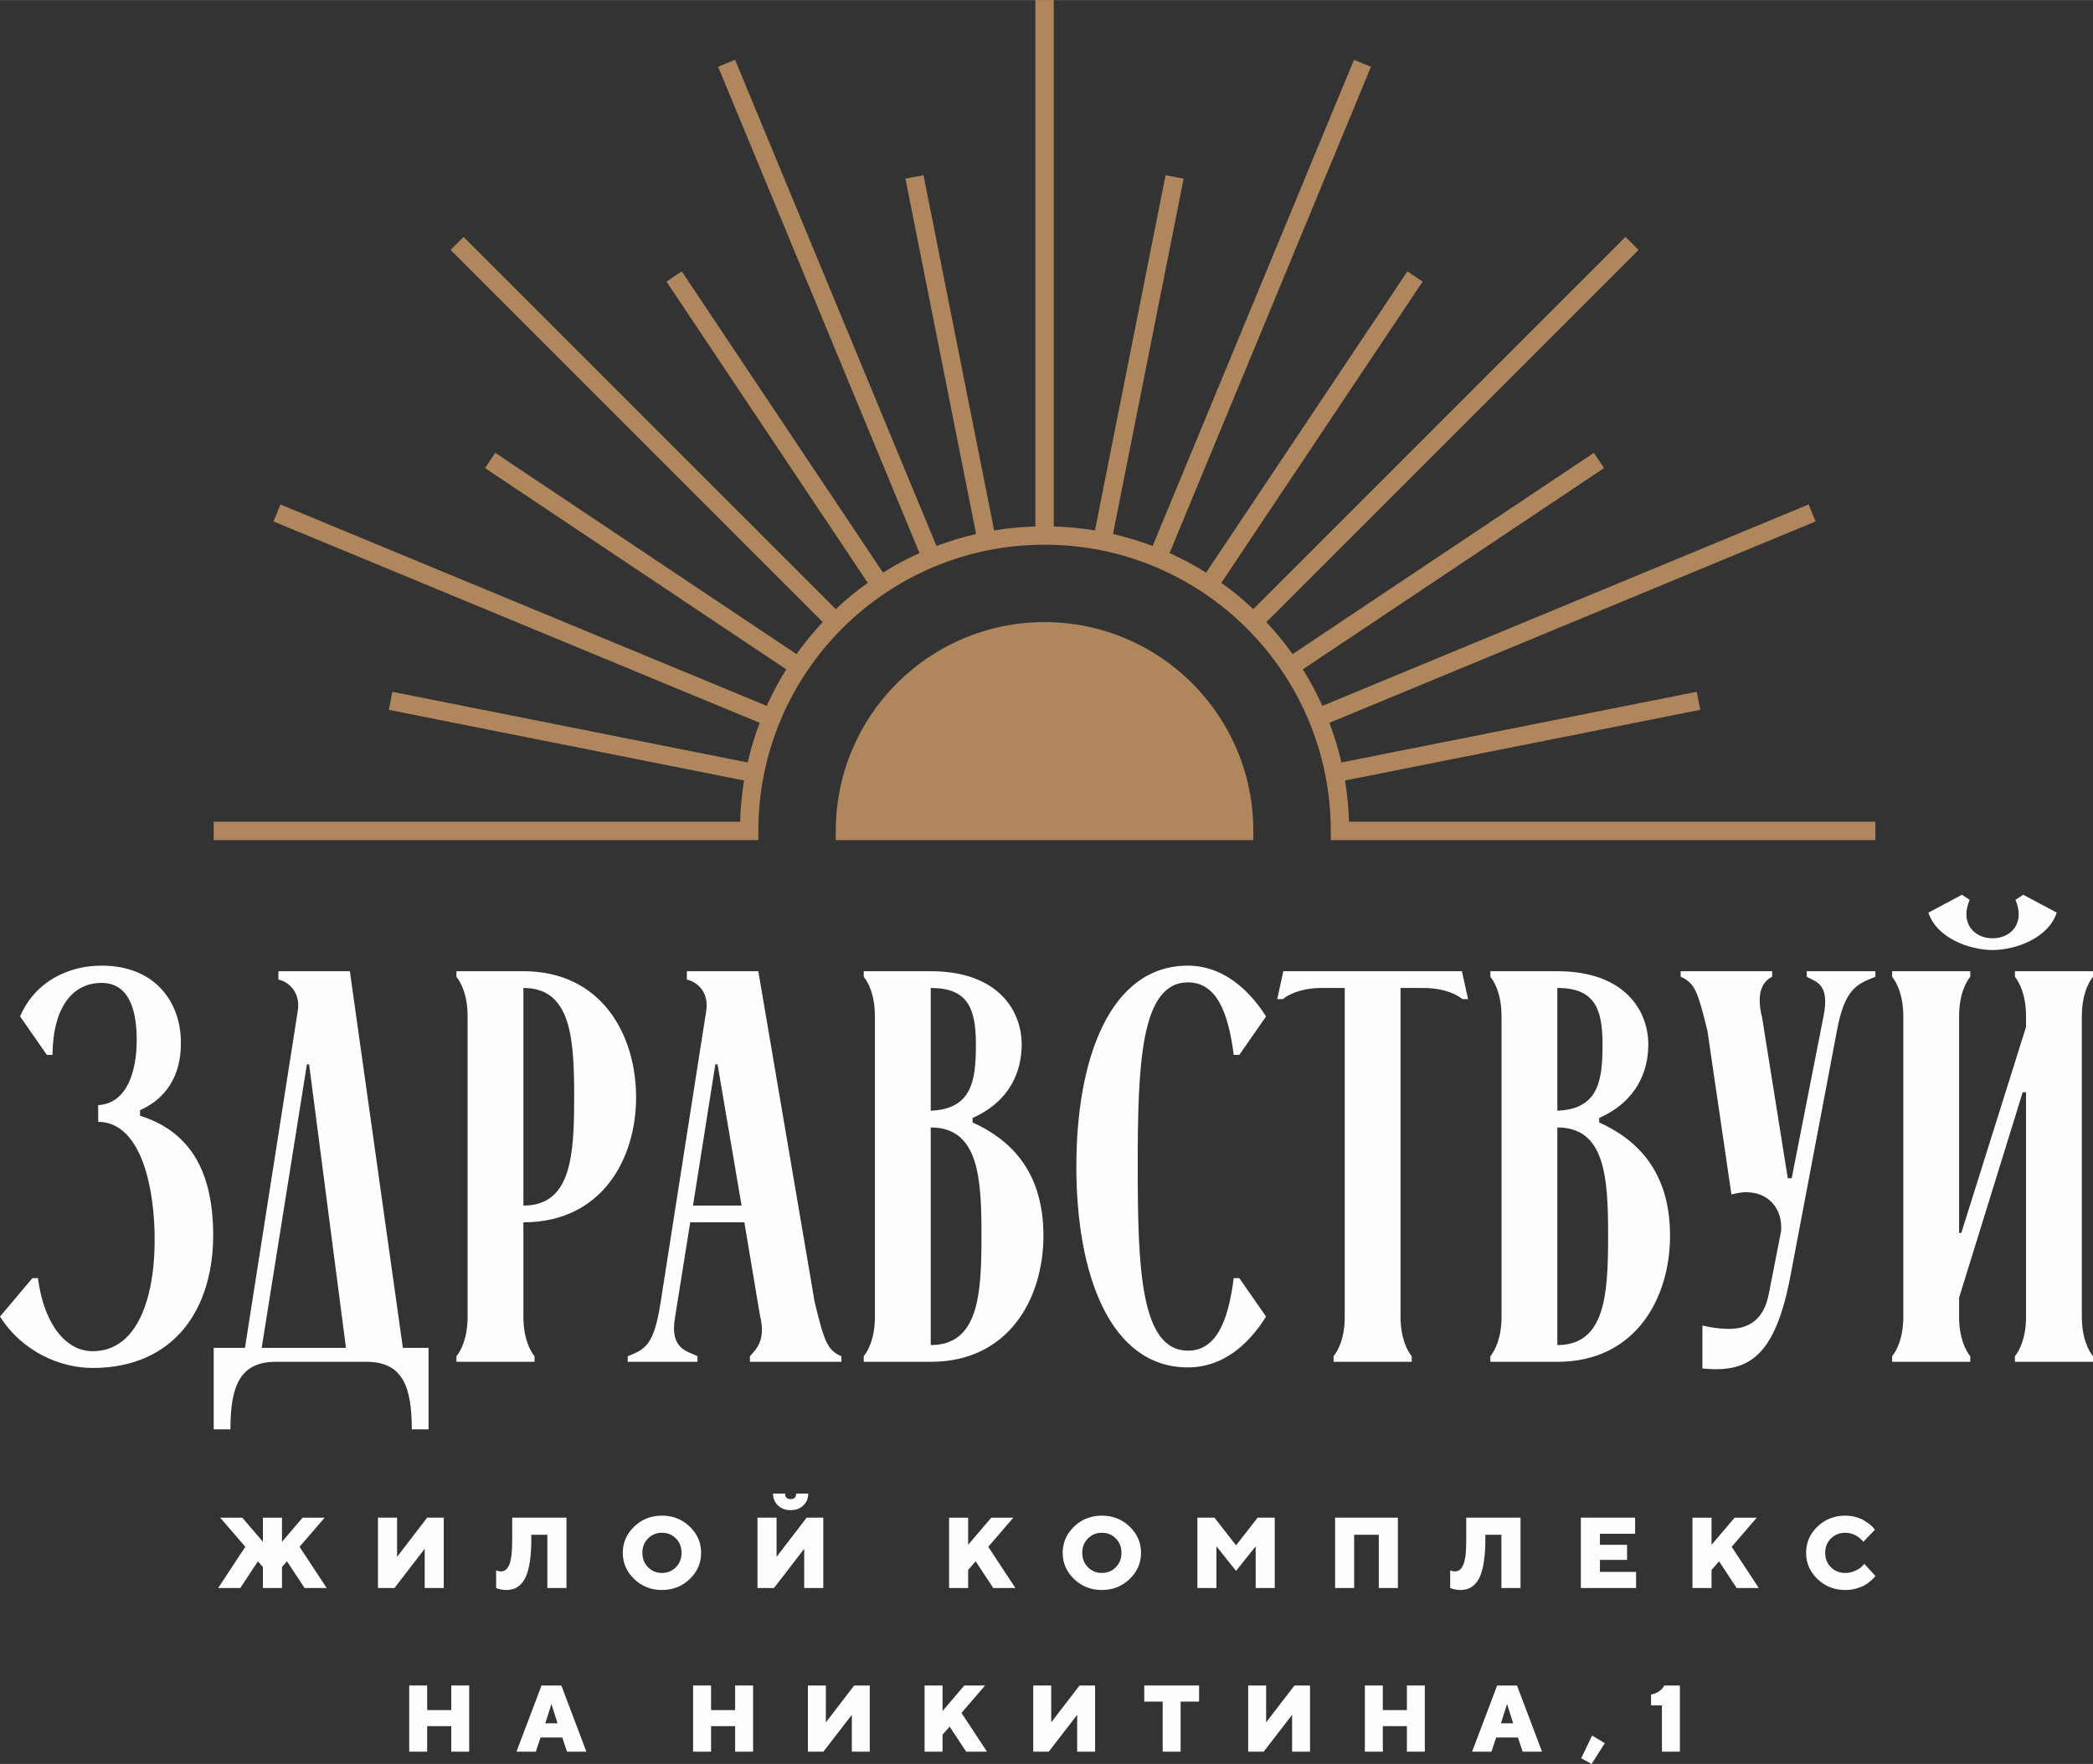 <?xml version="1.0" encoding="UTF-8"?> <svg xmlns="http://www.w3.org/2000/svg" xmlns:xlink="http://www.w3.org/1999/xlink" xmlns:xodm="http://www.corel.com/coreldraw/odm/2003" xml:space="preserve" width="1851px" height="1560px" version="1.1" style="shape-rendering:geometricPrecision; text-rendering:geometricPrecision; image-rendering:optimizeQuality; fill-rule:evenodd; clip-rule:evenodd" viewBox="0 0 682.65 575.3"><rect x="0" y="0" width="682.65" height="575.3" fill="#333333" stroke="none"/> <defs> <style type="text/css"> .fil1 {fill:#B0875C} .fil2 {fill:#FEFEFE;fill-rule:nonzero} .fil0 {fill:#B0875C;fill-rule:nonzero} </style> </defs> <g id="Слой_x0020_1">  <path class="fil0" d="M439.99 267.98l171.69 0 0 6.01 -171.64 0 -3 0 -3 0 0 -3c0,-25.78 -10.45,-49.12 -27.34,-66.01 -16.89,-16.89 -40.23,-27.34 -66.01,-27.34 -25.78,0 -49.12,10.45 -66.01,27.34 -16.89,16.89 -27.34,40.23 -27.34,66.01l0 3 -3 0 -3 0 -171.64 0 0 -6.01 171.69 0c0.13,-4.56 0.57,-9.04 1.3,-13.43l-115.87 -23.05 1.15 -5.88 115.89 23.05c1.02,-4.43 2.33,-8.75 3.92,-12.93l-158.59 -65.69 2.28 -5.53 158.6 65.69c1.86,-4.13 3.99,-8.11 6.38,-11.91l-98.25 -65.65 3.33 -4.97 98.25 65.65c2.62,-3.68 5.49,-7.16 8.57,-10.44l-121.4 -121.4 4.25 -4.24 121.4 121.4c3.27,-3.09 6.76,-5.95 10.43,-8.57l-65.65 -98.25 4.97 -3.33 65.65 98.25c3.81,-2.39 7.79,-4.52 11.91,-6.38l-65.69 -158.61 5.53 -2.27 65.69 158.58c4.18,-1.58 8.5,-2.9 12.93,-3.91l-23.05 -115.9 5.89 -1.14 23.04 115.87c4.39,-0.73 8.88,-1.17 13.44,-1.31l0 -171.68 6 0 0 171.68c4.56,0.14 9.05,0.58 13.44,1.31l23.04 -115.87 5.89 1.14 -23.05 115.9c4.43,1.01 8.75,2.33 12.93,3.91l65.68 -158.58 5.54 2.27 -65.69 158.61c4.12,1.86 8.1,3.99 11.91,6.38l65.65 -98.25 4.97 3.33 -65.65 98.25c3.67,2.62 7.16,5.48 10.43,8.57l121.4 -121.4 4.25 4.24 -121.4 121.4c3.08,3.28 5.95,6.76 8.57,10.44l98.25 -65.65 3.33 4.97 -98.25 65.65c2.38,3.8 4.52,7.78 6.38,11.91l158.6 -65.69 2.28 5.53 -158.59 65.69c1.59,4.18 2.9,8.5 3.92,12.93l115.89 -23.05 1.15 5.88 -115.87 23.05c0.73,4.39 1.17,8.87 1.3,13.43zm-99.3 6.01l-68.09 0 0 -3c0,-18.81 7.62,-35.83 19.94,-48.15 12.32,-12.32 29.35,-19.95 48.15,-19.95 18.8,0 35.83,7.63 48.15,19.95 12.32,12.32 19.94,29.34 19.94,48.15l0 3 -68.09 0zm-62.02 -6.01l124.04 0c-0.76,-15.95 -7.54,-30.32 -18.11,-40.9 -11.24,-11.23 -26.76,-18.18 -43.91,-18.18 -17.15,0 -32.67,6.95 -43.91,18.18 -10.57,10.58 -17.35,24.95 -18.11,40.9z"></path> <path class="fil1" d="M340.69 270.99l-65.09 0c0,-35.95 29.14,-65.09 65.09,-65.09 35.95,0 65.09,29.14 65.09,65.09l-65.09 0z"></path> <path class="fil2" d="M85.75 517.92l6.22 0 0 -6.85 1.64 -1.84 5.74 8.69 7.2 0 -8.85 -13.44 8.19 -9.5 -7.2 0 -6.72 7.87 0 -7.87 -6.22 0 0 7.87 -6.72 -7.87 -7.21 0 8.19 9.5 -8.84 13.44 7.21 0 5.73 -8.69 1.64 1.84 0 6.85zm37.53 -22.94l0 22.94 5.38 0 9.86 -12.78 0 12.78 6.22 0 0 -22.94 -5.41 0 -9.82 12.78 0 -12.78 -6.23 0zm61.48 0l-17.7 0 0 7.24c0,2.11 -0.09,3.85 -0.28,5.25 -0.19,1.4 -0.46,2.45 -0.82,3.16 -0.37,0.71 -0.75,1.2 -1.17,1.47 -0.41,0.28 -0.92,0.41 -1.5,0.41 -0.44,0 -0.93,-0.11 -1.47,-0.32l0 5.73 0.39 0.16c0.28,0.11 0.7,0.22 1.24,0.32 0.55,0.12 1.1,0.17 1.65,0.17 1,0 1.89,-0.15 2.67,-0.45 0.79,-0.31 1.54,-0.83 2.25,-1.59 0.72,-0.76 1.3,-1.75 1.76,-2.97 0.46,-1.22 0.83,-2.79 1.1,-4.7 0.27,-1.91 0.41,-4.13 0.41,-6.67l0 -1.63 5.23 0 0 17.36 6.24 0 0 -22.94zm24.75 11.47c0,-1.88 0.61,-3.44 1.84,-4.68 1.23,-1.24 2.75,-1.87 4.56,-1.87 1.81,0 3.33,0.63 4.56,1.87 1.21,1.24 1.82,2.8 1.82,4.68 0,1.87 -0.61,3.44 -1.82,4.69 -1.23,1.24 -2.75,1.87 -4.56,1.87 -1.81,0 -3.33,-0.63 -4.56,-1.87 -1.23,-1.25 -1.84,-2.82 -1.84,-4.69zm19.17 0c0,-3.32 -1.24,-6.17 -3.72,-8.56 -2.48,-2.38 -5.5,-3.57 -9.06,-3.57 -3.56,0 -6.57,1.19 -9.05,3.57 -2.48,2.39 -3.72,5.24 -3.72,8.56 0,3.32 1.24,6.17 3.72,8.55 2.48,2.38 5.49,3.57 9.05,3.57 3.56,0 6.58,-1.19 9.06,-3.57 2.48,-2.38 3.72,-5.23 3.72,-8.55zm29.19 -13.92c1.7,0 3.08,-0.51 4.14,-1.53 1.07,-1.02 1.6,-2.31 1.6,-3.88l-3.94 0c0,1.21 -0.6,1.81 -1.8,1.81 -1.2,0 -1.8,-0.6 -1.8,-1.81l-3.94 0c0,1.57 0.53,2.86 1.6,3.88 1.06,1.02 2.44,1.53 4.14,1.53zm-10.81 2.45l0 22.94 5.38 0 9.86 -12.78 0 12.78 6.22 0 0 -22.94 -5.41 0 -9.83 12.78 0 -12.78 -6.22 0zm71.17 14.25l5.73 8.69 7.22 0 -8.85 -13.44 8.19 -9.5 -7.21 0 -7.54 8.85 0 -8.85 -6.22 0 0 22.94 6.22 0 0 -5.9 2.46 -2.79zm34.76 -2.78c0,-1.88 0.61,-3.44 1.84,-4.68 1.23,-1.24 2.74,-1.87 4.56,-1.87 1.81,0 3.33,0.63 4.55,1.87 1.22,1.24 1.83,2.8 1.83,4.68 0,1.87 -0.61,3.44 -1.83,4.69 -1.22,1.24 -2.74,1.87 -4.55,1.87 -1.82,0 -3.33,-0.63 -4.56,-1.87 -1.23,-1.25 -1.84,-2.82 -1.84,-4.69zm19.17 0c0,-3.32 -1.24,-6.17 -3.72,-8.56 -2.48,-2.38 -5.5,-3.57 -9.06,-3.57 -3.56,0 -6.58,1.19 -9.06,3.57 -2.47,2.39 -3.72,5.24 -3.72,8.56 0,3.32 1.25,6.17 3.72,8.55 2.48,2.38 5.5,3.57 9.06,3.57 3.56,0 6.58,-1.19 9.06,-3.57 2.48,-2.38 3.72,-5.23 3.72,-8.55zm30.99 5.9l6.4 -8.03 0 13.6 6.22 0 0 -22.94 -5.57 0 -7.05 9.02 -7.04 -9.02 -5.57 0 0 22.94 6.22 0 0 -13.6 6.39 8.03zm52.78 -17.37l-20.48 0 0 22.94 6.22 0 0 -17.36 8.04 0 0 17.36 6.22 0 0 -22.94zm40 0l-17.7 0 0 7.24c0,2.11 -0.09,3.85 -0.27,5.25 -0.19,1.4 -0.47,2.45 -0.83,3.16 -0.36,0.71 -0.75,1.2 -1.17,1.47 -0.41,0.28 -0.91,0.41 -1.5,0.41 -0.44,0 -0.93,-0.11 -1.47,-0.32l0 5.73 0.4 0.16c0.27,0.11 0.69,0.22 1.24,0.32 0.55,0.12 1.09,0.17 1.64,0.17 1,0 1.89,-0.15 2.68,-0.45 0.78,-0.31 1.53,-0.83 2.24,-1.59 0.72,-0.76 1.3,-1.75 1.76,-2.97 0.46,-1.22 0.83,-2.79 1.1,-4.7 0.27,-1.91 0.41,-4.13 0.41,-6.67l0 -1.63 5.23 0 0 17.36 6.24 0 0 -22.94zm25.9 17.69l0 -3.92 8.85 0 0 -4.92 -8.85 0 0 -3.6 11.48 0 0 -5.25 -17.7 0 0 22.94 18.01 0 0 -5.25 -11.79 0zm38.87 -3.44l5.73 8.69 7.21 0 -8.84 -13.44 8.19 -9.5 -7.22 0 -7.53 8.85 0 -8.85 -6.23 0 0 22.94 6.23 0 0 -5.9 2.46 -2.79zm34.6 -2.78c0,-1.88 0.62,-3.44 1.87,-4.68 1.24,-1.24 2.81,-1.87 4.68,-1.87 0.7,0 1.38,0.11 2.06,0.31 0.68,0.21 1.23,0.45 1.64,0.71 0.42,0.26 0.81,0.56 1.2,0.9 0.38,0.33 0.63,0.57 0.73,0.7 0.11,0.14 0.2,0.25 0.26,0.33l3.78 -3.93 -0.37 -0.47c-0.24,-0.32 -0.62,-0.7 -1.16,-1.15 -0.54,-0.45 -1.17,-0.9 -1.89,-1.34 -0.72,-0.45 -1.63,-0.84 -2.74,-1.16 -1.11,-0.32 -2.28,-0.48 -3.51,-0.48 -3.56,0 -6.58,1.19 -9.06,3.57 -2.48,2.39 -3.72,5.24 -3.72,8.56 0,3.32 1.24,6.17 3.72,8.55 2.48,2.38 5.5,3.57 9.06,3.57 1.24,0 2.43,-0.16 3.58,-0.48 1.15,-0.33 2.07,-0.69 2.77,-1.1 0.7,-0.4 1.35,-0.87 1.95,-1.4 0.6,-0.53 0.99,-0.89 1.15,-1.1 0.16,-0.21 0.29,-0.38 0.38,-0.51l-3.6 -3.93 -0.69 0.73c-0.46,0.5 -1.21,1 -2.24,1.49 -1.03,0.49 -2.13,0.74 -3.3,0.74 -1.87,0 -3.44,-0.63 -4.68,-1.87 -1.25,-1.25 -1.87,-2.82 -1.87,-4.69z"></path> <path class="fil2" d="M32.03 365.89c12.56,0 17.84,17.47 18.38,35.67 0.55,19.29 -4.55,39.13 -20.2,39.13 -9.1,0 -16.01,-9.47 -17.83,-23.84l-1.82 0 -10.56 12.55c7.46,11.65 19.84,16.75 30.21,16.75 26.57,0 39.86,-19.29 39.31,-44.95 -0.36,-16.02 -5.28,-31.49 -23.84,-37.31l0 -1.82c10.56,-4.73 13.65,-14.02 13.29,-23.12 -0.37,-12.19 -8.38,-24.02 -25.85,-24.02 -10.73,0 -21.65,5.1 -26.57,16.56l8.74 12.56 1.82 0c0.18,-15.83 6.73,-23.48 16.01,-23.48 9.1,0 11.47,9.1 11.47,18.57 0,10.19 -3.1,20.74 -12.56,21.29l0 5.46zm37.67 73.71l0 26.57 5.46 0c0,-13.47 2.73,-22.02 14.74,-22.02l29.67 0c12.01,0 14.74,8.55 14.74,22.02l5.46 0 0 -26.57 -8.37 0 -17.29 -122.85 -23.3 0 0 2.73c3.46,0.73 7.1,4.19 6.37,9.83l-17.28 110.29 -10.2 0zm15.65 0l14.75 -92.46 0.72 0 12.02 92.46 -27.49 0zm85.36 -40.95c25.66,0 36.76,-20.75 36.76,-40.77 0,-20.2 -11.1,-41.13 -36.76,-41.13l-21.84 0 0 1.82c1.46,1.82 3.64,5.82 3.64,12.92l0 97.91c0,7.1 -2.18,11.11 -3.64,12.93l0 1.82 25.48 0 0 -1.82c-1.46,-1.82 -3.64,-5.83 -3.64,-12.93l0 -30.75zm0 -76.44c15.65,0 16.56,16.56 16.56,35.67 0,18.93 -0.91,35.31 -16.56,35.31l0 -70.98zm34.03 121.94l22.75 0 0 -1.82c-2.91,-1.64 -9.28,-2.01 -7.28,-12.93l4.91 -30.75 17.66 0 5.09 30.39c2.19,8.55 -1.82,11.47 -3.27,13.29l0 1.82 29.84 0 0 -1.82c-4.73,-2.01 -5.64,-5.1 -8.73,-17.66l-18.38 -107.92 -23.3 0 0 2.73c3.46,0.73 7.1,4.19 6.37,9.83l-14.92 95.36c-2.18,13.83 -4.73,15.29 -10.74,17.66l0 1.82zm21.29 -50.96l7.28 -46.05 0.73 0 7.83 46.05 -15.84 0zm55.69 -76.44l0 1.82c1.46,1.82 3.64,5.82 3.64,12.92l0 97.91c0,7.1 -2.18,11.11 -3.64,12.93l0 1.82 21.84 0c25.66,0 36.77,-20.93 36.77,-41.13 0,-21.66 -11.47,-31.67 -23.12,-36.95l0 -1.45c12.2,-5.46 16.02,-15.11 16.02,-24.03 0,-10.74 -7.46,-23.84 -29.67,-23.84l-21.84 0zm21.84 5.46c12.01,0 14.74,6.55 14.74,18.38 0,11.83 -1.27,21.11 -14.74,21.66l0 -40.04zm0 45.5c15.65,0 16.56,16.38 16.56,35.31 0,19.11 -0.91,35.67 -16.56,35.67l0 -70.98zm109.38 -36.22c-5.82,-9.1 -14.38,-16.56 -25.48,-16.56 -25.48,0 -36.4,30.39 -36.4,65.52 0,35.12 10.92,65.52 36.4,65.52 11.29,0 19.66,-7.28 25.48,-16.57l-8.73 -12.55 -1.82 0c-1.82,14.37 -5.83,23.66 -14.93,23.66 -15.47,0 -16.38,-26.94 -16.38,-60.06 0,-33.12 0.91,-60.06 16.38,-60.06 9.1,0 13.11,9.28 14.93,23.66l1.82 0 8.73 -12.56zm25.66 -9.28l0 107.19c0,7.1 -2.18,11.11 -3.64,12.93l0 1.82 25.48 0 0 -1.82c-1.45,-1.82 -3.64,-5.83 -3.64,-12.93l0 -107.19 7.28 0c7.1,0 11.1,2.18 12.92,3.64l1.82 0 -2 -9.1 -58.24 0 -2 9.1 1.82 0c1.82,-1.46 5.82,-3.64 12.92,-3.64l7.28 0zm47.5 -5.46l0 1.82c1.46,1.82 3.64,5.82 3.64,12.92l0 97.91c0,7.1 -2.18,11.11 -3.64,12.93l0 1.82 21.84 0c25.66,0 36.76,-20.93 36.76,-41.13 0,-21.66 -11.46,-31.67 -23.11,-36.95l0 -1.45c12.19,-5.46 16.02,-15.11 16.02,-24.03 0,-10.74 -7.47,-23.84 -29.67,-23.84l-21.84 0zm21.84 5.46c12.01,0 14.74,6.55 14.74,18.38 0,11.83 -1.27,21.11 -14.74,21.66l0 -40.04zm0 45.5c15.65,0 16.56,16.38 16.56,35.31 0,19.11 -0.91,35.67 -16.56,35.67l0 -70.98zm56.78 21.84c1.64,-0.37 3.28,-0.73 4.73,-0.73 7.65,0 12.02,5.64 11.47,12.74l-4 20.38c-1.64,8.56 -6.55,11.47 -13.11,11.47 -2.54,0 -5.46,-0.37 -8.55,-1.09l0 14.01c14.92,1.46 23.66,-3.46 28.75,-30.39l15.11 -79.72c2.55,-13.83 6.55,-15.28 12.56,-17.65l0 -1.82 -22.39 0 0 1.82c2.91,1.64 7.65,2.18 5.46,12.92l-10.37 52.78 -1.28 0 -8.37 -52.41c-2.18,-8.56 0.55,-12.02 3.28,-13.29l0 -1.82 -29.85 0 0 1.82c4.73,2 5.64,5.1 8.74,17.65l7.82 53.33zm85.18 -83.54c-6.01,0 -10.74,-4.91 -7.47,-12.55l-2.54 -1.64 -10.92 5.82c2.73,8.37 13.46,12.2 20.93,12.2 7.46,0 18.19,-3.83 20.92,-12.2l-10.91 -5.82 -2.55 1.64c3.27,7.64 -1.46,12.55 -7.46,12.55zm29.11 25.48c0,-7.1 2.19,-11.1 3.64,-12.92l0 -1.82 -25.47 0 0 1.82c1.45,1.82 3.63,5.82 3.63,12.92l0 3.46 -21.11 67.16 -0.72 0 0 -70.62c0,-7.1 2.18,-11.1 3.64,-12.92l0 -1.82 -25.48 0 0 1.82c1.45,1.82 3.64,5.82 3.64,12.92l0 97.91c0,7.1 -2.19,11.11 -3.64,12.93l0 1.82 25.48 0 0 -1.82c-1.46,-1.82 -3.64,-5.83 -3.64,-12.93l0 -6.18 20.74 -66.98 1.09 0 0 73.16c0,7.1 -2.18,11.11 -3.63,12.93l0 1.82 25.47 0 0 -1.82c-1.45,-1.82 -3.64,-5.83 -3.64,-12.93l0 -97.91z"></path> <polygon class="fil2" points="153.03,549.72 147.18,549.72 147.18,557.74 139.32,557.74 139.32,549.72 133.47,549.72 133.47,571.3 139.32,571.3 139.32,562.98 147.18,562.98 147.18,571.3 153.03,571.3 "></polygon> <path id="_1" class="fil2" d="M181.85 562.06l-4 0 2 -6.32 2 6.32zm1.54 4.62l1.55 4.62 6.31 0 -8.16 -21.58 -6.47 0 -8.17 21.58 6.31 0 1.54 -4.62 7.09 0z"></path> <polygon id="_2" class="fil2" points="263.5,549.72 263.5,571.3 268.56,571.3 277.83,559.28 277.83,571.3 283.68,571.3 283.68,549.72 278.6,549.72 269.36,561.75 269.36,549.72 "></polygon> <polygon id="_3" class="fil2" points="309.74,563.13 315.12,571.3 321.91,571.3 313.59,558.66 321.29,549.72 314.51,549.72 307.42,558.04 307.42,549.72 301.56,549.72 301.56,571.3 307.42,571.3 307.42,565.75 "></polygon> <polygon id="_4" class="fil2" points="337,549.72 337,571.3 342.06,571.3 351.33,559.28 351.33,571.3 357.18,571.3 357.18,549.72 352.1,549.72 342.86,561.75 342.86,549.72 "></polygon> <polygon id="_5" class="fil2" points="373.21,549.72 373.21,554.97 379.22,554.97 379.22,571.3 385.07,571.3 385.07,554.97 391.09,554.97 391.09,549.72 "></polygon> <polygon id="_6" class="fil2" points="407.1,549.72 407.1,571.3 412.16,571.3 421.43,559.28 421.43,571.3 427.28,571.3 427.28,549.72 422.2,549.72 412.96,561.75 412.96,549.72 "></polygon> <polygon id="_7" class="fil2" points="464.72,549.72 458.87,549.72 458.87,557.74 451.02,557.74 451.02,549.72 445.16,549.72 445.16,571.3 451.02,571.3 451.02,562.98 458.87,562.98 458.87,571.3 464.72,571.3 "></polygon> <path id="_8" class="fil2" d="M493.54 562.06l-4 0 2 -6.32 2 6.32zm1.54 4.62l1.55 4.62 6.32 0 -8.17 -21.58 -6.47 0 -8.17 21.58 6.31 0 1.54 -4.62 7.09 0z"></path> <polygon id="_9" class="fil2" points="245.63,549.72 239.77,549.72 239.77,557.74 231.92,557.74 231.92,549.72 226.06,549.72 226.06,571.3 231.92,571.3 231.92,562.98 239.77,562.98 239.77,571.3 245.63,571.3 "></polygon> <polygon id="_10" class="fil2" points="519.26,566.06 515.73,573.45 519.11,575.3 523.43,568.53 "></polygon> <path id="_11" class="fil2" d="M542.83 549.72l-0.4 0.62c-0.26,0.43 -0.76,0.89 -1.49,1.38 -0.71,0.48 -1.53,0.8 -2.43,0.94l0 3.54 3.55 0 0 15.1 5.85 0 0 -21.58 -5.08 0z"></path> </g> </svg> 